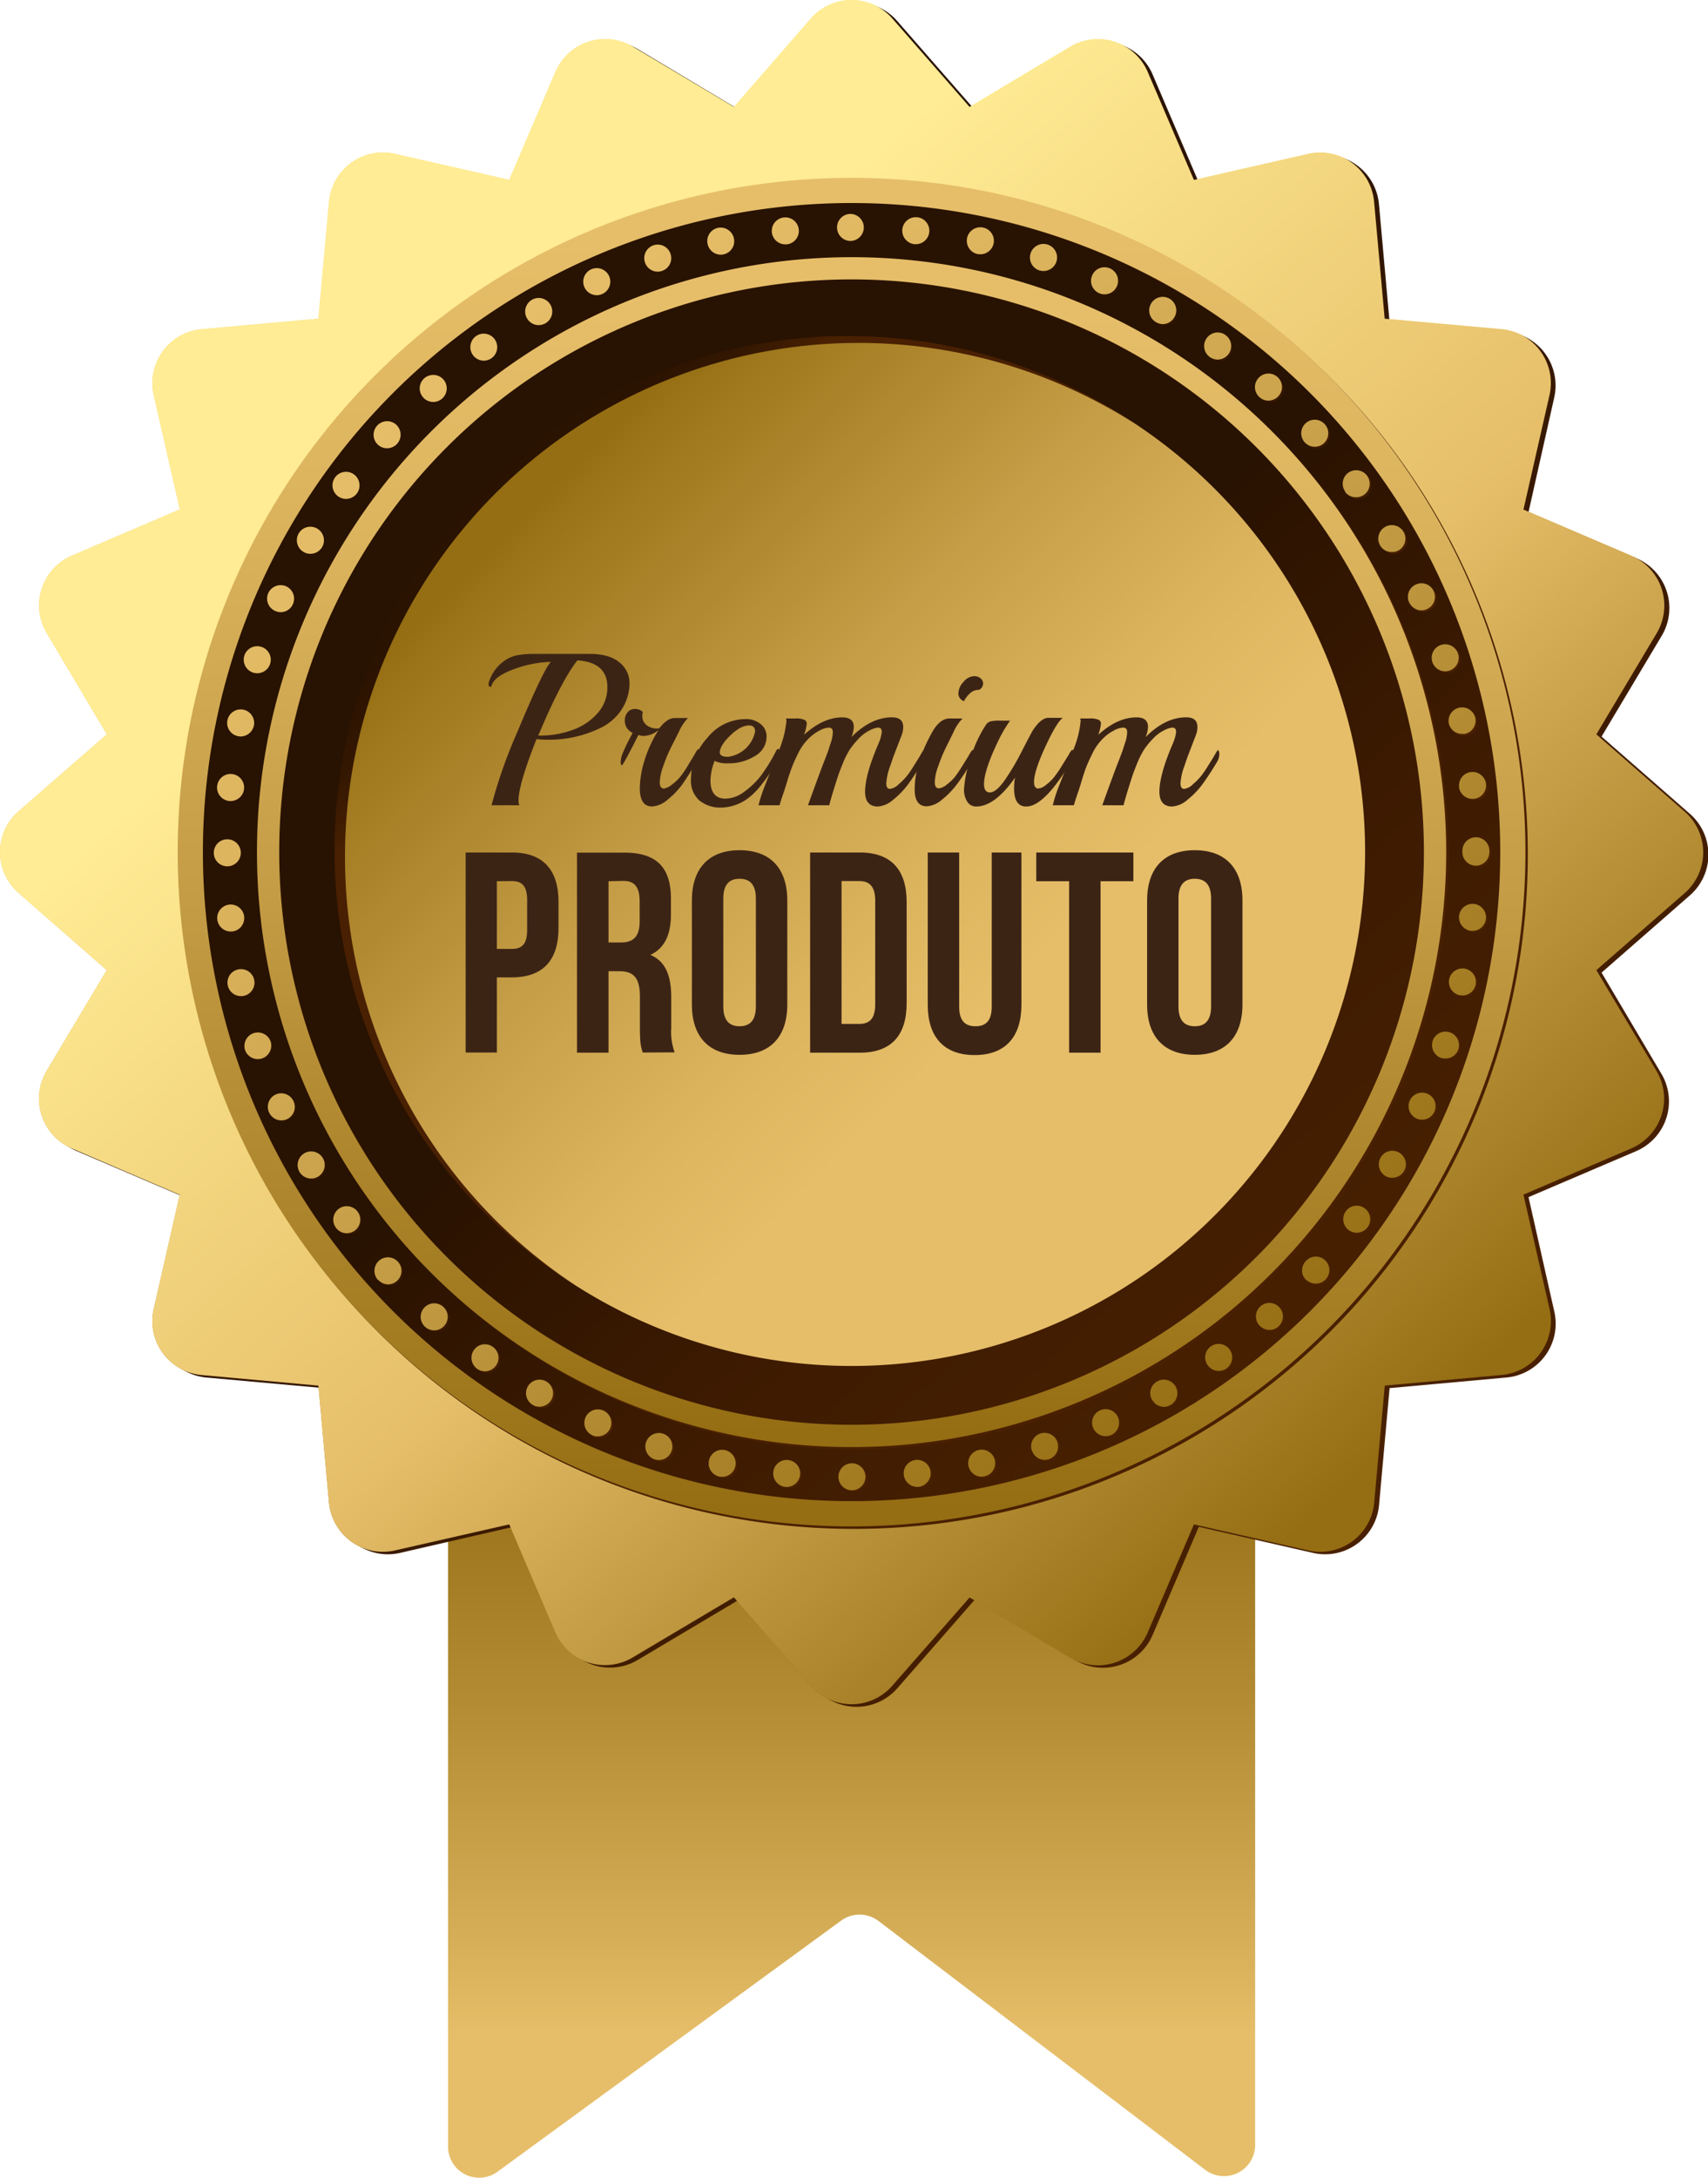 <svg xmlns="http://www.w3.org/2000/svg" xmlns:xlink="http://www.w3.org/1999/xlink" viewBox="0 0 337.46 430.01"><defs><style>.cls-1{fill:url(#linear-gradient);}.cls-2{fill:url(#linear-gradient-2);}.cls-3{fill:url(#linear-gradient-3);}.cls-4{fill:url(#linear-gradient-4);}.cls-5{fill:url(#linear-gradient-5);}.cls-6{fill:url(#linear-gradient-6);}.cls-7{fill:url(#linear-gradient-7);}.cls-8{fill:url(#linear-gradient-8);}.cls-9{fill:url(#linear-gradient-9);}.cls-10{fill:url(#linear-gradient-10);}.cls-11{fill:url(#linear-gradient-11);}.cls-12{fill:url(#linear-gradient-12);}.cls-13{fill:url(#linear-gradient-13);}.cls-14{fill:#3c2415;}</style><linearGradient id="linear-gradient" x1="168.25" y1="274.87" x2="168.25" y2="401.87" gradientUnits="userSpaceOnUse"><stop offset="0" stop-color="#956d13"/><stop offset="0.19" stop-color="#9d751c"/><stop offset="0.49" stop-color="#b48c33"/><stop offset="0.87" stop-color="#d8b05a"/><stop offset="1" stop-color="#e6be69"/></linearGradient><linearGradient id="linear-gradient-2" x1="168.25" y1="332.21" x2="168.25" y2="15.03" gradientUnits="userSpaceOnUse"><stop offset="0" stop-color="#956d13"/><stop offset="0.5" stop-color="#e6be69"/><stop offset="1" stop-color="#ffec94"/></linearGradient><linearGradient id="linear-gradient-3" x1="274.15" y1="288.06" x2="102.57" y2="92.98" gradientUnits="userSpaceOnUse"><stop offset="0" stop-color="#492001"/><stop offset="1" stop-color="#281201"/></linearGradient><linearGradient id="linear-gradient-4" x1="273.2" y1="287.57" x2="101.61" y2="92.49" xlink:href="#linear-gradient-2"/><linearGradient id="linear-gradient-5" x1="298.25" y1="316.05" x2="163.75" y2="163.13" gradientTransform="translate(168.25 -69.69) rotate(45)" gradientUnits="userSpaceOnUse"><stop offset="0" stop-color="#492001"/><stop offset="0.38" stop-color="#461f01"/><stop offset="0.68" stop-color="#3c1a01"/><stop offset="0.96" stop-color="#2b1301"/><stop offset="1" stop-color="#281201"/></linearGradient><linearGradient id="linear-gradient-6" x1="194.97" y1="194.99" x2="94.1" y2="94.13" gradientUnits="userSpaceOnUse"><stop offset="0" stop-color="#492001"/><stop offset="0.06" stop-color="#441e01"/><stop offset="0.31" stop-color="#341701"/><stop offset="0.61" stop-color="#2b1301"/><stop offset="1" stop-color="#281201"/></linearGradient><linearGradient id="linear-gradient-7" x1="194.97" y1="194.99" x2="94.1" y2="94.13" xlink:href="#linear-gradient-6"/><linearGradient id="linear-gradient-8" x1="168.25" y1="297.99" x2="168.25" y2="47.01" gradientUnits="userSpaceOnUse"><stop offset="0" stop-color="#956d13"/><stop offset="0.08" stop-color="#9e761c"/><stop offset="0.49" stop-color="#c59d46"/><stop offset="0.81" stop-color="#ddb55f"/><stop offset="1" stop-color="#e6be69"/></linearGradient><linearGradient id="linear-gradient-9" x1="168.25" y1="282.73" x2="168.25" y2="61.28" xlink:href="#linear-gradient-8"/><linearGradient id="linear-gradient-10" x1="102.15" y1="102.15" x2="197.63" y2="197.63" xlink:href="#linear-gradient-8"/><linearGradient id="linear-gradient-11" x1="89.61" y1="95.13" x2="114.53" y2="118.63" gradientUnits="userSpaceOnUse"><stop offset="0" stop-color="#281201"/><stop offset="0.39" stop-color="#2b1301"/><stop offset="0.69" stop-color="#341701"/><stop offset="0.94" stop-color="#441e01"/><stop offset="1" stop-color="#492001"/></linearGradient><linearGradient id="linear-gradient-12" x1="194.98" y1="194.98" x2="94.12" y2="94.11" xlink:href="#linear-gradient-6"/><linearGradient id="linear-gradient-13" x1="249.17" y1="271.65" x2="91.65" y2="70.35" xlink:href="#linear-gradient-8"/></defs><g id="Camada_2" data-name="Camada 2"><g id="Layer_1" data-name="Layer 1"><path class="cls-1" d="M238.11,428.44,173.56,379.3a6.18,6.18,0,0,0-7.36-.07L98.3,428.82a6.15,6.15,0,0,1-9.78-5V236.51a6.15,6.15,0,0,1,6.15-6.15H241.84a6.15,6.15,0,0,1,6.15,6.15v187A6.16,6.16,0,0,1,238.11,428.44Z"/><path class="cls-2" d="M176.3,3.65l15.26,17.46,19.9-11.89a10.7,10.7,0,0,1,15.31,5l9.12,21.31,22.6-5.15a10.69,10.69,0,0,1,13,9.46l2.09,23.09L296.69,65a10.7,10.7,0,0,1,9.46,13L301,100.62l21.32,9.12a10.68,10.68,0,0,1,5,15.3L315.4,145l17.45,15.26a10.67,10.67,0,0,1,0,16.09L315.4,191.56l11.88,19.9a10.69,10.69,0,0,1-5,15.31L301,235.89l5.16,22.6a10.69,10.69,0,0,1-9.46,13L273.6,273.6l-2.09,23.09a10.69,10.69,0,0,1-13,9.46L235.89,301l-9.12,21.32a10.69,10.69,0,0,1-15.31,5l-19.9-11.88L176.3,332.85a10.67,10.67,0,0,1-16.09,0L145,315.4,125,327.28a10.68,10.68,0,0,1-15.3-5L100.62,301,78,306.15a10.7,10.7,0,0,1-13-9.46L62.91,273.6l-23.09-2.09a10.69,10.69,0,0,1-9.46-13l5.15-22.6L14.2,226.77a10.7,10.7,0,0,1-5-15.31l11.89-19.9L3.65,176.3a10.69,10.69,0,0,1,0-16.09L21.11,145,9.22,125a10.69,10.69,0,0,1,5-15.3l21.31-9.12L30.36,78a10.7,10.7,0,0,1,9.46-13l23.09-2.08L65,39.82a10.7,10.7,0,0,1,13-9.46l22.61,5.15,9.12-21.31a10.69,10.69,0,0,1,15.3-5L145,21.11,160.21,3.65A10.69,10.69,0,0,1,176.3,3.65Z"/><path class="cls-3" d="M177.26,4.14,192.52,21.6l19.9-11.89a10.7,10.7,0,0,1,15.31,5L236.84,36l22.61-5.15a10.68,10.68,0,0,1,13,9.46l2.08,23.09,23.09,2.08a10.69,10.69,0,0,1,9.46,13L302,101.11l21.32,9.12a10.68,10.68,0,0,1,5,15.3l-11.89,19.91,17.46,15.26a10.69,10.69,0,0,1,0,16.09l-17.46,15.26L328.24,212a10.69,10.69,0,0,1-5,15.31L302,236.38,307.1,259a10.68,10.68,0,0,1-9.46,13l-23.09,2.09-2.08,23.09a10.69,10.69,0,0,1-13,9.46l-22.61-5.16-9.11,21.32a10.69,10.69,0,0,1-15.31,5l-19.9-11.88-15.26,17.45a10.7,10.7,0,0,1-16.1,0l-15.25-17.45L126,327.77a10.69,10.69,0,0,1-15.31-5l-9.11-21.32L79,306.64a10.69,10.69,0,0,1-13-9.46l-2.08-23.09L40.78,272a10.68,10.68,0,0,1-9.46-13l5.15-22.6-21.32-9.12a10.69,10.69,0,0,1-5-15.31l11.89-19.9L4.61,176.79a10.69,10.69,0,0,1,0-16.09l17.46-15.26L10.18,125.53a10.68,10.68,0,0,1,5-15.3l21.32-9.12L31.32,78.5a10.69,10.69,0,0,1,9.46-13L63.87,63.4,66,40.31a10.68,10.68,0,0,1,13-9.46L101.58,36l9.11-21.31a10.7,10.7,0,0,1,15.31-5L145.91,21.6,161.16,4.14A10.7,10.7,0,0,1,177.26,4.14Z"/><path class="cls-4" d="M176.3,3.65l15.26,17.46,19.9-11.89a10.7,10.7,0,0,1,15.31,5l9.12,21.31,22.6-5.15a10.69,10.69,0,0,1,13,9.46l2.09,23.09L296.69,65a10.7,10.7,0,0,1,9.46,13L301,100.62l21.32,9.12a10.68,10.68,0,0,1,5,15.3L315.4,145l17.45,15.26a10.67,10.67,0,0,1,0,16.09L315.4,191.56l11.88,19.9a10.69,10.69,0,0,1-5,15.31L301,235.89l5.16,22.6a10.69,10.69,0,0,1-9.46,13L273.6,273.6l-2.09,23.09a10.69,10.69,0,0,1-13,9.46L235.89,301l-9.12,21.32a10.69,10.69,0,0,1-15.31,5l-19.9-11.88L176.3,332.85a10.67,10.67,0,0,1-16.09,0L145,315.4,125,327.28a10.68,10.68,0,0,1-15.3-5L100.62,301,78,306.15a10.7,10.7,0,0,1-13-9.46L62.91,273.6l-23.09-2.09a10.69,10.69,0,0,1-9.46-13l5.15-22.6L14.2,226.77a10.7,10.7,0,0,1-5-15.31l11.89-19.9L3.65,176.3a10.69,10.69,0,0,1,0-16.09L21.11,145,9.22,125a10.69,10.69,0,0,1,5-15.3l21.31-9.12L30.36,78a10.7,10.7,0,0,1,9.46-13l23.09-2.08L65,39.82a10.7,10.7,0,0,1,13-9.46l22.61,5.15,9.12-21.31a10.69,10.69,0,0,1,15.3-5L145,21.11,160.21,3.65A10.69,10.69,0,0,1,176.3,3.65Z"/><circle class="cls-5" cx="168.25" cy="168.25" r="131.36" transform="translate(-69.69 168.25) rotate(-45)"/><path class="cls-6" d="M168.72,35.61A133.14,133.14,0,1,0,301.86,168.74,133.12,133.12,0,0,0,168.72,35.61Zm0,261.29A128.16,128.16,0,1,1,296.87,168.74,128.15,128.15,0,0,1,168.72,296.9Z"/><path class="cls-7" d="M168.72,51.27A117.48,117.48,0,1,0,286.19,168.74,117.47,117.47,0,0,0,168.72,51.27Zm0,230.55A113.08,113.08,0,1,1,281.8,168.74,113.07,113.07,0,0,1,168.72,281.82Z"/><path class="cls-8" d="M168.25,35.12A133.14,133.14,0,1,0,301.39,168.25,133.12,133.12,0,0,0,168.25,35.12Zm0,261.29A128.16,128.16,0,1,1,296.41,168.25,128.16,128.16,0,0,1,168.25,296.41Z"/><path class="cls-9" d="M168.25,50.78A117.48,117.48,0,1,0,285.73,168.25,117.48,117.48,0,0,0,168.25,50.78Zm0,230.55A113.08,113.08,0,1,1,281.33,168.25,113.07,113.07,0,0,1,168.25,281.33Z"/><path class="cls-10" d="M168.25,66.8A101.46,101.46,0,1,0,269.71,168.25,101.45,101.45,0,0,0,168.25,66.8Z"/><path class="cls-11" d="M68.16,169.14a101.47,101.47,0,0,1,156-85.53A101.46,101.46,0,1,0,113.67,253.78,101.33,101.33,0,0,1,68.16,169.14Z"/><path class="cls-12" d="M168.65,294.6h0ZM166,291.93a2.68,2.68,0,0,1,2.67-2.67h0a2.69,2.69,0,0,1,2.68,2.67h0a2.66,2.66,0,0,1-2.67,2.67h0A2.68,2.68,0,0,1,166,291.93Zm-10.49,2a2.66,2.66,0,0,1-2.38-2.93h0a2.67,2.67,0,0,1,2.93-2.38h0a2.67,2.67,0,0,1,2.38,2.93h0a2.66,2.66,0,0,1-2.65,2.39h-.28Zm23.4-2.39a2.67,2.67,0,0,1,2.37-2.94h0A2.68,2.68,0,0,1,184.2,291h0a2.69,2.69,0,0,1-2.38,2.94h-.28A2.68,2.68,0,0,1,178.89,291.54Zm-36.42.35a2.66,2.66,0,0,1-2.07-3.16h0a2.67,2.67,0,0,1,3.17-2.06h0a2.66,2.66,0,0,1,2.06,3.16h0a2.67,2.67,0,0,1-2.61,2.11h0A2.5,2.5,0,0,1,142.47,291.89Zm49.22-2.08a2.67,2.67,0,0,1,2.05-3.17h0a2.68,2.68,0,0,1,3.17,2.06h0a2.67,2.67,0,0,1-2.06,3.16h0a2.74,2.74,0,0,1-.56.06h0A2.65,2.65,0,0,1,191.69,289.81Zm-62-1.32a2.69,2.69,0,0,1-1.72-3.36h0a2.69,2.69,0,0,1,3.37-1.72h0a2.67,2.67,0,0,1,1.72,3.36h0a2.65,2.65,0,0,1-2.54,1.85h0A2.71,2.71,0,0,1,129.71,288.49Zm74.51-1.76a2.65,2.65,0,0,1,1.71-3.35h0a2.68,2.68,0,0,1,3.37,1.72h0a2.66,2.66,0,0,1-1.71,3.36h0a2.69,2.69,0,0,1-.82.13h0A2.68,2.68,0,0,1,204.22,286.73Zm-86.82-3a2.67,2.67,0,0,1-1.36-3.52h0a2.68,2.68,0,0,1,3.53-1.36h0a2.69,2.69,0,0,1,1.36,3.53h0a2.7,2.7,0,0,1-2.45,1.58h0A2.59,2.59,0,0,1,117.4,283.77Zm99-1.41a2.67,2.67,0,0,1,1.35-3.52h0a2.67,2.67,0,0,1,3.53,1.36h0a2.67,2.67,0,0,1-1.35,3.52h0a2.77,2.77,0,0,1-1.09.23h0A2.68,2.68,0,0,1,216.37,282.36Zm-110.73-4.58a2.67,2.67,0,0,1-1-3.65h0a2.67,2.67,0,0,1,3.64-1h0a2.68,2.68,0,0,1,1,3.65h0a2.72,2.72,0,0,1-2.32,1.34h0A2.63,2.63,0,0,1,105.64,277.78Zm122.35-1a2.68,2.68,0,0,1,1-3.66h0a2.68,2.68,0,0,1,3.64,1h0a2.67,2.67,0,0,1-1,3.65h0a2.7,2.7,0,0,1-1.34.36h0A2.68,2.68,0,0,1,228,276.75ZM94.59,270.6a2.67,2.67,0,0,1-.6-3.73h0a2.66,2.66,0,0,1,3.73-.59h0a2.68,2.68,0,0,1,.6,3.73h0a2.71,2.71,0,0,1-2.17,1.1h0A2.64,2.64,0,0,1,94.59,270.6ZM239,269.93a2.67,2.67,0,0,1,.58-3.72h0a2.68,2.68,0,0,1,3.74.58h0a2.67,2.67,0,0,1-.59,3.73h0a2.63,2.63,0,0,1-1.57.51h0A2.68,2.68,0,0,1,239,269.93ZM84.34,262.3a2.67,2.67,0,0,1-.21-3.77h0a2.66,2.66,0,0,1,3.77-.2h0a2.67,2.67,0,0,1,.21,3.77h0a2.71,2.71,0,0,1-2,.88h0A2.63,2.63,0,0,1,84.34,262.3ZM249.16,262a2.66,2.66,0,0,1,.2-3.77h0a2.66,2.66,0,0,1,3.76.2h0a2.65,2.65,0,0,1-.19,3.76h0a2.63,2.63,0,0,1-1.79.7h0A2.65,2.65,0,0,1,249.16,262ZM75,253a2.68,2.68,0,0,1,.2-3.78h0a2.66,2.66,0,0,1,3.77.2h0a2.66,2.66,0,0,1-.2,3.77h0a2.65,2.65,0,0,1-1.78.68h0A2.71,2.71,0,0,1,75,253Zm183.49.1a2.67,2.67,0,0,1-.21-3.77h0a2.68,2.68,0,0,1,3.77-.19h0a2.67,2.67,0,0,1,.21,3.77h0a2.69,2.69,0,0,1-2,.89h0A2.62,2.62,0,0,1,258.49,253.09ZM66.7,242.74h0a2.66,2.66,0,0,1,.57-3.72h0a2.67,2.67,0,0,1,3.74.58h0a2.68,2.68,0,0,1-.59,3.73h0a2.7,2.7,0,0,1-1.57.51h0A2.63,2.63,0,0,1,66.7,242.74Zm200.13.5a2.67,2.67,0,0,1-.59-3.73h0a2.65,2.65,0,0,1,3.73-.59h0a2.67,2.67,0,0,1,.58,3.73h0a2.67,2.67,0,0,1-2.15,1.1h0A2.67,2.67,0,0,1,266.83,243.24ZM59.49,231.7a2.67,2.67,0,0,1,1-3.65h0a2.67,2.67,0,0,1,3.65,1h0a2.67,2.67,0,0,1-1,3.65h0a2.62,2.62,0,0,1-1.34.36h0A2.67,2.67,0,0,1,59.49,231.7Zm214.61.87a2.68,2.68,0,0,1-1-3.66h0a2.66,2.66,0,0,1,3.64-1h0a2.66,2.66,0,0,1,1,3.64h0a2.66,2.66,0,0,1-2.32,1.34h0A2.81,2.81,0,0,1,274.1,232.57ZM53.49,220h0a2.68,2.68,0,0,1,1.34-3.53h0a2.66,2.66,0,0,1,3.52,1.36h0A2.66,2.66,0,0,1,57,221.31h0a2.62,2.62,0,0,1-1.09.24h0A2.66,2.66,0,0,1,53.49,220Zm226.73,1.23a2.67,2.67,0,0,1-1.36-3.52h0a2.69,2.69,0,0,1,3.54-1.36h0a2.67,2.67,0,0,1,1.34,3.53h0a2.68,2.68,0,0,1-2.43,1.59h0A2.62,2.62,0,0,1,280.22,221.19ZM48.74,207.65a2.66,2.66,0,0,1,1.71-3.36h0A2.68,2.68,0,0,1,53.83,206h0a2.68,2.68,0,0,1-1.72,3.37h0a2.66,2.66,0,0,1-.83.13h0A2.68,2.68,0,0,1,48.74,207.65Zm236.37,1.59a2.68,2.68,0,0,1-1.72-3.36h0a2.67,2.67,0,0,1,3.36-1.72h0a2.67,2.67,0,0,1,1.72,3.36h0a2.65,2.65,0,0,1-2.54,1.85h0A2.65,2.65,0,0,1,285.11,209.24ZM45.33,194.91a2.66,2.66,0,0,1,2.06-3.16h0a2.66,2.66,0,0,1,3.16,2.05h0A2.67,2.67,0,0,1,48.49,197h0a2.6,2.6,0,0,1-.56.06h0A2.66,2.66,0,0,1,45.33,194.91Zm243.39,1.93a2.67,2.67,0,0,1-2.06-3.17h0a2.67,2.67,0,0,1,3.16-2.06h0a2.69,2.69,0,0,1,2.06,3.17h0a2.69,2.69,0,0,1-2.62,2.12h0A2.48,2.48,0,0,1,288.72,196.84Zm-245.46-15A2.67,2.67,0,0,1,45.65,179h0a2.65,2.65,0,0,1,2.92,2.38h0a2.65,2.65,0,0,1-2.37,2.92h0l-.28,0h0A2.68,2.68,0,0,1,43.26,181.89ZM291,184.14a2.69,2.69,0,0,1-2.38-2.94h0a2.68,2.68,0,0,1,2.93-2.38h0a2.67,2.67,0,0,1,2.38,2.93h0a2.67,2.67,0,0,1-2.65,2.4H291ZM42.57,168.72a2.68,2.68,0,0,1,2.67-2.67h0a2.68,2.68,0,0,1,2.67,2.67h0a2.67,2.67,0,0,1-2.67,2.67h0A2.67,2.67,0,0,1,42.57,168.72Zm246.69-.13v-.12h0v-.15h0a2.68,2.68,0,0,1,2.66-2.68h0a2.67,2.67,0,0,1,2.68,2.67h0v.14h0v.14h0a2.67,2.67,0,0,1-2.67,2.67h0A2.68,2.68,0,0,1,289.26,168.59ZM45.61,158.49a2.68,2.68,0,0,1-2.38-2.93h0a2.67,2.67,0,0,1,2.93-2.38h0a2.67,2.67,0,0,1,2.39,2.92h0a2.68,2.68,0,0,1-2.66,2.4h-.28Zm243-2.78a2.68,2.68,0,0,1,2.38-2.94h0a2.69,2.69,0,0,1,2.94,2.37h0a2.67,2.67,0,0,1-2.38,2.94h0l-.28,0h0A2.68,2.68,0,0,1,288.58,155.71Zm-241.25-10a2.66,2.66,0,0,1-2.06-3.16h0a2.67,2.67,0,0,1,3.16-2.06h0a2.67,2.67,0,0,1,2.06,3.16h0a2.66,2.66,0,0,1-2.61,2.12h0A2.64,2.64,0,0,1,47.33,145.69Zm239.26-2.46a2.66,2.66,0,0,1,2.05-3.16h0a2.67,2.67,0,0,1,3.18,2.05h0a2.67,2.67,0,0,1-2.05,3.17h0a2.81,2.81,0,0,1-.56.06h0A2.68,2.68,0,0,1,286.59,143.23ZM50.38,133.14a2.67,2.67,0,0,1-1.72-3.36h0A2.66,2.66,0,0,1,52,128.07h0a2.66,2.66,0,0,1,1.72,3.35h0a2.67,2.67,0,0,1-2.54,1.85h0A2.34,2.34,0,0,1,50.38,133.14Zm232.94-2.09h0a2.66,2.66,0,0,1,1.7-3.37h0a2.67,2.67,0,0,1,3.37,1.71h0a2.67,2.67,0,0,1-1.71,3.37h0a3,3,0,0,1-.83.13h0A2.66,2.66,0,0,1,283.32,131.05ZM54.73,121a2.66,2.66,0,0,1-1.35-3.53h0a2.67,2.67,0,0,1,3.52-1.35h0a2.66,2.66,0,0,1,1.35,3.52h0a2.65,2.65,0,0,1-2.44,1.58h0A2.75,2.75,0,0,1,54.73,121Zm224-1.72a2.67,2.67,0,0,1,1.34-3.53h0a2.68,2.68,0,0,1,3.54,1.34h0a2.68,2.68,0,0,1-1.35,3.53h0a2.65,2.65,0,0,1-1.09.24h0A2.67,2.67,0,0,1,278.76,119.27ZM60.33,109.35a2.66,2.66,0,0,1-1-3.64h0a2.66,2.66,0,0,1,3.64-1h0a2.68,2.68,0,0,1,1,3.66h0a2.67,2.67,0,0,1-2.31,1.33h0A2.75,2.75,0,0,1,60.33,109.35ZM273,108a2.67,2.67,0,0,1,1-3.65h0a2.68,2.68,0,0,1,3.65,1h0a2.69,2.69,0,0,1-1,3.66h0a2.72,2.72,0,0,1-1.34.36h0A2.66,2.66,0,0,1,273,108ZM67.13,98.37a2.68,2.68,0,0,1-.6-3.73h0a2.68,2.68,0,0,1,3.73-.6h0a2.68,2.68,0,0,1,.6,3.74h0a2.65,2.65,0,0,1-2.17,1.1h0A2.67,2.67,0,0,1,67.13,98.37Zm199-.91a2.67,2.67,0,0,1,.58-3.73h0a2.69,2.69,0,0,1,3.73.58h0a2.68,2.68,0,0,1-.58,3.74h0a2.7,2.7,0,0,1-1.57.51h0A2.65,2.65,0,0,1,266.09,97.46ZM75,88.16a2.67,2.67,0,0,1-.2-3.77h0a2.65,2.65,0,0,1,3.77-.2h0A2.68,2.68,0,0,1,78.81,88h0a2.72,2.72,0,0,1-2,.88h0A2.65,2.65,0,0,1,75,88.16Zm183.08-.49a2.69,2.69,0,0,1,.19-3.77h0a2.66,2.66,0,0,1,3.77.19h0a2.66,2.66,0,0,1-.18,3.77h0a2.66,2.66,0,0,1-1.79.68h0A2.66,2.66,0,0,1,258.11,87.67ZM84,78.83a2.67,2.67,0,0,1,.2-3.78h0a2.66,2.66,0,0,1,3.76.19h0A2.67,2.67,0,0,1,87.72,79h0a2.62,2.62,0,0,1-1.79.69h0A2.7,2.7,0,0,1,84,78.83Zm165.22-.08A2.66,2.66,0,0,1,249,75h0a2.67,2.67,0,0,1,3.77-.2h0a2.67,2.67,0,0,1,.2,3.77h0a2.66,2.66,0,0,1-2,.88h0A2.65,2.65,0,0,1,249.17,78.75ZM93.79,70.46a2.65,2.65,0,0,1,.59-3.72h0a2.65,2.65,0,0,1,3.72.57h0A2.67,2.67,0,0,1,97.52,71h0a2.63,2.63,0,0,1-1.57.51h0A2.64,2.64,0,0,1,93.79,70.46Zm145.55.36a2.67,2.67,0,0,1-.59-3.73h0a2.67,2.67,0,0,1,3.73-.6h0a2.69,2.69,0,0,1,.6,3.74h0a2.7,2.7,0,0,1-2.17,1.1h0A2.7,2.7,0,0,1,239.34,70.82ZM104.45,63.17a2.66,2.66,0,0,1,1-3.64h0a2.65,2.65,0,0,1,3.64,1h0a2.66,2.66,0,0,1-1,3.65h0a2.66,2.66,0,0,1-1.35.36h0A2.64,2.64,0,0,1,104.45,63.17ZM228.74,64a2.66,2.66,0,0,1-1-3.64h0a2.66,2.66,0,0,1,3.64-1h0a2.67,2.67,0,0,1,1,3.64h0a2.68,2.68,0,0,1-2.32,1.33h0A2.67,2.67,0,0,1,228.74,64ZM115.8,57a2.66,2.66,0,0,1,1.34-3.52h0a2.68,2.68,0,0,1,3.54,1.34h0a2.67,2.67,0,0,1-1.35,3.53h0a2.6,2.6,0,0,1-1.09.23h0A2.68,2.68,0,0,1,115.8,57Zm101.69,1.19a2.67,2.67,0,0,1-1.37-3.53h0a2.67,2.67,0,0,1,3.52-1.35h0A2.66,2.66,0,0,1,221,56.87h0a2.67,2.67,0,0,1-2.43,1.59h0A2.53,2.53,0,0,1,217.49,58.23Zm-89.74-6.1a2.67,2.67,0,0,1,1.71-3.37h0a2.66,2.66,0,0,1,3.36,1.71h0a2.67,2.67,0,0,1-1.71,3.37h0a2.63,2.63,0,0,1-.83.14h0A2.66,2.66,0,0,1,127.75,52.13Zm77.94,1.59A2.66,2.66,0,0,1,204,50.36h0a2.66,2.66,0,0,1,3.35-1.72h0A2.65,2.65,0,0,1,209,52h0a2.66,2.66,0,0,1-2.54,1.85h0A2.8,2.8,0,0,1,205.69,53.72Zm-65.55-5.21a2.67,2.67,0,0,1,2.05-3.17h0a2.69,2.69,0,0,1,3.17,2.06h0a2.66,2.66,0,0,1-2.05,3.16h0a2.83,2.83,0,0,1-.57.06h0A2.65,2.65,0,0,1,140.14,48.51Zm53.34,2a2.68,2.68,0,0,1-2.07-3.16h0a2.68,2.68,0,0,1,3.16-2.07h0a2.67,2.67,0,0,1,2.07,3.16h0A2.69,2.69,0,0,1,194,50.54h0A2.51,2.51,0,0,1,193.48,50.48ZM152.83,46.2a2.67,2.67,0,0,1,2.39-2.92h0a2.65,2.65,0,0,1,2.93,2.37h0a2.66,2.66,0,0,1-2.38,2.93h-.28A2.67,2.67,0,0,1,152.83,46.2ZM181,48.54a2.68,2.68,0,0,1-2.39-2.93h0a2.68,2.68,0,0,1,2.93-2.38h0a2.67,2.67,0,0,1,2.39,2.93h0a2.67,2.67,0,0,1-2.66,2.39H181Zm-15.29-3.3a2.67,2.67,0,0,1,2.66-2.67h0a2.68,2.68,0,0,1,2.67,2.67h0a2.67,2.67,0,0,1-2.67,2.67h0A2.67,2.67,0,0,1,165.71,45.24Z"/><path class="cls-13" d="M168.32,294.27h0Zm-2.67-2.67a2.67,2.67,0,0,1,2.67-2.67h0A2.69,2.69,0,0,1,171,291.6h0a2.68,2.68,0,0,1-2.67,2.67h0A2.68,2.68,0,0,1,165.65,291.6Zm-10.49,2a2.67,2.67,0,0,1-2.38-2.93h0a2.66,2.66,0,0,1,2.92-2.38h0a2.66,2.66,0,0,1,2.39,2.92h0a2.67,2.67,0,0,1-2.65,2.4h-.28Zm23.4-2.4a2.67,2.67,0,0,1,2.37-2.93h0a2.68,2.68,0,0,1,2.94,2.38h0a2.69,2.69,0,0,1-2.38,2.94h-.28A2.67,2.67,0,0,1,178.56,291.2Zm-36.43.36a2.66,2.66,0,0,1-2.06-3.16h0a2.66,2.66,0,0,1,3.16-2.07h0a2.67,2.67,0,0,1,2.06,3.17h0a2.66,2.66,0,0,1-2.6,2.11h0A2.54,2.54,0,0,1,142.13,291.56Zm49.22-2.09a2.67,2.67,0,0,1,2.05-3.17h0a2.68,2.68,0,0,1,3.17,2.06h0a2.65,2.65,0,0,1-2.06,3.16h0a2.13,2.13,0,0,1-.55.07h0A2.68,2.68,0,0,1,191.35,289.47Zm-62-1.31a2.68,2.68,0,0,1-1.72-3.36h0a2.69,2.69,0,0,1,3.37-1.72h0a2.67,2.67,0,0,1,1.71,3.36h0a2.66,2.66,0,0,1-2.54,1.85h0A2.69,2.69,0,0,1,129.38,288.16Zm74.51-1.76a2.65,2.65,0,0,1,1.71-3.35v0a2.68,2.68,0,0,1,3.36,1.72h0a2.67,2.67,0,0,1-1.71,3.37h0a2.92,2.92,0,0,1-.82.13h0A2.66,2.66,0,0,1,203.89,286.4Zm-86.82-3a2.67,2.67,0,0,1-1.36-3.52h0a2.67,2.67,0,0,1,3.53-1.36h0a2.67,2.67,0,0,1,1.35,3.52h0a2.67,2.67,0,0,1-2.44,1.58h0A2.55,2.55,0,0,1,117.07,283.44ZM216,282a2.66,2.66,0,0,1,1.36-3.52h0a2.66,2.66,0,0,1,3.52,1.35h0a2.68,2.68,0,0,1-1.34,3.53h0a2.79,2.79,0,0,1-1.09.22h0A2.69,2.69,0,0,1,216,282Zm-110.72-4.58a2.67,2.67,0,0,1-1-3.65h0a2.67,2.67,0,0,1,3.64-1h0a2.68,2.68,0,0,1,1,3.66h0a2.7,2.7,0,0,1-2.32,1.33h0A2.69,2.69,0,0,1,105.31,277.45Zm122.34-1a2.67,2.67,0,0,1,1-3.65h0a2.68,2.68,0,0,1,3.65,1h0a2.68,2.68,0,0,1-1,3.66h0a2.63,2.63,0,0,1-1.33.36h0A2.68,2.68,0,0,1,227.65,276.41ZM94.26,270.26a2.66,2.66,0,0,1-.6-3.73h0a2.65,2.65,0,0,1,3.72-.58h0a2.65,2.65,0,0,1,.6,3.72h0a2.65,2.65,0,0,1-2.16,1.1h0A2.64,2.64,0,0,1,94.26,270.26Zm144.37-.66a2.66,2.66,0,0,1,.58-3.73h0a2.67,2.67,0,0,1,3.73.59h0a2.67,2.67,0,0,1-.58,3.73h0a2.65,2.65,0,0,1-1.57.51h0A2.66,2.66,0,0,1,238.63,269.6ZM84,262a2.67,2.67,0,0,1-.2-3.77h0a2.67,2.67,0,0,1,3.77-.2h0a2.66,2.66,0,0,1,.2,3.77h0a2.66,2.66,0,0,1-2,.89h0A2.68,2.68,0,0,1,84,262Zm164.83-.27a2.66,2.66,0,0,1,.19-3.77h0a2.66,2.66,0,0,1,3.77.2h0a2.66,2.66,0,0,1-.19,3.76h0a2.62,2.62,0,0,1-1.8.69h0A2.65,2.65,0,0,1,248.83,261.69Zm-174.16-9a2.68,2.68,0,0,1,.19-3.78h0a2.67,2.67,0,0,1,3.77.2h0a2.65,2.65,0,0,1-.19,3.77h0a2.66,2.66,0,0,1-1.78.69h0A2.66,2.66,0,0,1,74.67,252.65Zm183.48.11A2.67,2.67,0,0,1,258,249h0a2.67,2.67,0,0,1,3.77-.19h0a2.67,2.67,0,0,1,.2,3.77h0a2.69,2.69,0,0,1-2,.88h0A2.62,2.62,0,0,1,258.15,252.76ZM66.36,242.41h0a2.67,2.67,0,0,1,.58-3.73h0a2.68,2.68,0,0,1,3.74.59h0a2.69,2.69,0,0,1-.59,3.73h0a2.72,2.72,0,0,1-1.57.51h0A2.65,2.65,0,0,1,66.36,242.41Zm200.13.49a2.68,2.68,0,0,1-.59-3.73h0a2.66,2.66,0,0,1,3.73-.58h0a2.66,2.66,0,0,1,.59,3.72h0a2.66,2.66,0,0,1-2.16,1.1h0A2.7,2.7,0,0,1,266.49,242.9ZM59.15,231.37a2.7,2.7,0,0,1,1-3.66h0a2.68,2.68,0,0,1,3.66,1h0a2.69,2.69,0,0,1-1,3.65h0a2.61,2.61,0,0,1-1.34.35h0A2.69,2.69,0,0,1,59.15,231.37Zm214.62.86a2.68,2.68,0,0,1-1-3.65h0a2.67,2.67,0,0,1,3.65-1h0a2.67,2.67,0,0,1,1,3.64h0a2.68,2.68,0,0,1-2.32,1.34h0A2.66,2.66,0,0,1,273.77,232.23ZM53.15,219.63h0a2.67,2.67,0,0,1,1.35-3.53h0A2.67,2.67,0,0,1,58,217.45h0A2.67,2.67,0,0,1,56.68,221h0a2.64,2.64,0,0,1-1.09.23h0A2.68,2.68,0,0,1,53.15,219.63Zm226.73,1.23a2.68,2.68,0,0,1-1.35-3.53h0a2.68,2.68,0,0,1,3.53-1.35h0a2.66,2.66,0,0,1,1.35,3.52h0a2.66,2.66,0,0,1-2.44,1.59h0A2.67,2.67,0,0,1,279.88,220.86ZM48.41,207.32A2.67,2.67,0,0,1,50.12,204h0a2.67,2.67,0,0,1,3.37,1.71h0A2.69,2.69,0,0,1,51.77,209h0a2.87,2.87,0,0,1-.82.13h0A2.67,2.67,0,0,1,48.41,207.32Zm236.37,1.59a2.69,2.69,0,0,1-1.72-3.37h0a2.66,2.66,0,0,1,3.36-1.71h0a2.67,2.67,0,0,1,1.72,3.36h0A2.66,2.66,0,0,1,285.6,209h0A2.92,2.92,0,0,1,284.78,208.91ZM45,194.58a2.66,2.66,0,0,1,2.06-3.16h0a2.66,2.66,0,0,1,3.16,2.05h0a2.66,2.66,0,0,1-2.06,3.17h0a2.5,2.5,0,0,1-.55.05h0A2.67,2.67,0,0,1,45,194.58Zm243.4,1.93a2.67,2.67,0,0,1-2.07-3.17h0a2.68,2.68,0,0,1,3.17-2.06h0a2.69,2.69,0,0,1,2.06,3.17h0a2.68,2.68,0,0,1-2.62,2.11h0A3.29,3.29,0,0,1,288.39,196.51ZM42.93,181.56a2.67,2.67,0,0,1,2.38-2.94h0A2.66,2.66,0,0,1,48.24,181h0a2.66,2.66,0,0,1-2.37,2.93h0l-.28,0h0A2.67,2.67,0,0,1,42.93,181.56Zm247.73,2.24a2.69,2.69,0,0,1-2.38-2.94h0a2.67,2.67,0,0,1,2.92-2.38h0a2.68,2.68,0,0,1,2.39,2.94h0a2.67,2.67,0,0,1-2.65,2.39h-.28ZM42.24,168.39a2.67,2.67,0,0,1,2.67-2.67h0a2.68,2.68,0,0,1,2.67,2.67h0a2.67,2.67,0,0,1-2.67,2.67h0A2.66,2.66,0,0,1,42.24,168.39Zm246.69-.14v-.11h0V168h0a2.68,2.68,0,0,1,2.66-2.68h0a2.68,2.68,0,0,1,2.68,2.67h0v.13h0v.14h0a2.67,2.67,0,0,1-2.67,2.67h0A2.67,2.67,0,0,1,288.93,168.25ZM45.28,158.16a2.68,2.68,0,0,1-2.38-2.94h0a2.67,2.67,0,0,1,2.93-2.38h0a2.68,2.68,0,0,1,2.39,2.93h0a2.68,2.68,0,0,1-2.66,2.4h-.28Zm243-2.79a2.67,2.67,0,0,1,2.38-2.93h0a2.68,2.68,0,0,1,2.94,2.37h0a2.67,2.67,0,0,1-2.39,2.93h0l-.27,0h0A2.68,2.68,0,0,1,288.25,155.37ZM47,145.36a2.67,2.67,0,0,1-2.06-3.17h0a2.68,2.68,0,0,1,3.16-2.06h0a2.68,2.68,0,0,1,2.06,3.16h0a2.69,2.69,0,0,1-2.62,2.13h0A2.48,2.48,0,0,1,47,145.36Zm239.26-2.46a2.66,2.66,0,0,1,2.05-3.16h0a2.67,2.67,0,0,1,3.17,2h0a2.67,2.67,0,0,1-2.05,3.17h0a3.51,3.51,0,0,1-.55,0h0A2.67,2.67,0,0,1,286.26,142.9ZM50,132.81a2.69,2.69,0,0,1-1.72-3.37h0a2.68,2.68,0,0,1,3.37-1.71h0a2.67,2.67,0,0,1,1.72,3.36h0a2.68,2.68,0,0,1-2.54,1.85h0A2.71,2.71,0,0,1,50,132.81ZM283,130.71h0a2.66,2.66,0,0,1,1.71-3.36h0a2.66,2.66,0,0,1,3.36,1.71h0a2.67,2.67,0,0,1-1.7,3.36h0a2.72,2.72,0,0,1-.84.13h0A2.65,2.65,0,0,1,283,130.71ZM54.4,120.65A2.65,2.65,0,0,1,53,117.13h0a2.68,2.68,0,0,1,3.53-1.36h0a2.67,2.67,0,0,1,1.34,3.53h0a2.65,2.65,0,0,1-2.43,1.58h0A2.72,2.72,0,0,1,54.4,120.65Zm224-1.71a2.67,2.67,0,0,1,1.35-3.53h0a2.66,2.66,0,0,1,3.53,1.34h0a2.68,2.68,0,0,1-1.34,3.53h0a2.69,2.69,0,0,1-1.09.24h0A2.69,2.69,0,0,1,278.42,118.94ZM60,109a2.67,2.67,0,0,1-1-3.64h0a2.67,2.67,0,0,1,3.65-1h0a2.67,2.67,0,0,1,1,3.65h0a2.66,2.66,0,0,1-2.32,1.34h0A2.6,2.6,0,0,1,60,109Zm212.67-1.31a2.67,2.67,0,0,1,1-3.65h0a2.67,2.67,0,0,1,3.65,1h0a2.68,2.68,0,0,1-1,3.65h0A2.67,2.67,0,0,1,275,109h0A2.66,2.66,0,0,1,272.67,107.7ZM66.8,98a2.67,2.67,0,0,1-.6-3.73h0a2.67,2.67,0,0,1,3.73-.6h0a2.69,2.69,0,0,1,.6,3.74h0a2.71,2.71,0,0,1-2.17,1.1h0A2.64,2.64,0,0,1,66.8,98Zm199-.91a2.68,2.68,0,0,1,.57-3.73h0a2.69,2.69,0,0,1,3.74.58h0a2.68,2.68,0,0,1-.59,3.74h0a2.67,2.67,0,0,1-1.57.51h0A2.67,2.67,0,0,1,265.76,97.13ZM74.69,87.83a2.67,2.67,0,0,1-.19-3.77h0a2.66,2.66,0,0,1,3.77-.21h0a2.68,2.68,0,0,1,.2,3.77h0a2.67,2.67,0,0,1-2,.89h0A2.65,2.65,0,0,1,74.69,87.83Zm183.09-.49a2.68,2.68,0,0,1,.19-3.77h0a2.65,2.65,0,0,1,3.77.19h0a2.67,2.67,0,0,1-.18,3.77h0a2.66,2.66,0,0,1-1.8.68h0A2.68,2.68,0,0,1,257.78,87.34ZM83.62,78.49a2.67,2.67,0,0,1,.19-3.78h0a2.69,2.69,0,0,1,3.77.19h0a2.68,2.68,0,0,1-.19,3.77h0a2.63,2.63,0,0,1-1.8.7h0A2.65,2.65,0,0,1,83.62,78.49Zm165.22-.07a2.65,2.65,0,0,1-.2-3.77h0a2.66,2.66,0,0,1,3.77-.2h0a2.67,2.67,0,0,1,.2,3.76h0a2.67,2.67,0,0,1-2,.89h0A2.61,2.61,0,0,1,248.84,78.42ZM93.45,70.13A2.68,2.68,0,0,1,94,66.4h0a2.66,2.66,0,0,1,3.73.58h0a2.67,2.67,0,0,1-.59,3.73h0a2.61,2.61,0,0,1-1.57.51h0A2.67,2.67,0,0,1,93.45,70.13ZM239,70.48a2.66,2.66,0,0,1-.58-3.72h0a2.65,2.65,0,0,1,3.72-.6h0a2.67,2.67,0,0,1,.6,3.74h0a2.7,2.7,0,0,1-2.17,1.1h0A2.73,2.73,0,0,1,239,70.48ZM104.11,62.84a2.68,2.68,0,0,1,1-3.65h0a2.67,2.67,0,0,1,3.65,1h0a2.67,2.67,0,0,1-1,3.65h0a2.76,2.76,0,0,1-1.35.36h0A2.67,2.67,0,0,1,104.11,62.84Zm124.3.78a2.67,2.67,0,0,1-1-3.65h0a2.66,2.66,0,0,1,3.64-1h0a2.66,2.66,0,0,1,1,3.64h0A2.66,2.66,0,0,1,229.73,64h0A2.77,2.77,0,0,1,228.41,63.62ZM115.47,56.71a2.67,2.67,0,0,1,1.34-3.53h0a2.68,2.68,0,0,1,3.54,1.35h0A2.67,2.67,0,0,1,119,58.05h0a2.65,2.65,0,0,1-1.09.24h0A2.67,2.67,0,0,1,115.47,56.71Zm101.68,1.18a2.67,2.67,0,0,1-1.36-3.52h0A2.66,2.66,0,0,1,219.31,53h0a2.67,2.67,0,0,1,1.36,3.53h0a2.67,2.67,0,0,1-2.44,1.59h0A2.61,2.61,0,0,1,217.15,57.89Zm-89.73-6.1a2.67,2.67,0,0,1,1.7-3.36h0a2.67,2.67,0,0,1,3.37,1.71h0a2.66,2.66,0,0,1-1.71,3.36h0a2.45,2.45,0,0,1-.83.14h0A2.64,2.64,0,0,1,127.42,51.79Zm77.93,1.6A2.67,2.67,0,0,1,203.63,50h0A2.67,2.67,0,0,1,207,48.3h0a2.67,2.67,0,0,1,1.72,3.37h0a2.67,2.67,0,0,1-2.55,1.84h0A2.89,2.89,0,0,1,205.35,53.39ZM139.8,48.17a2.67,2.67,0,0,1,2-3.17h0A2.69,2.69,0,0,1,145,47.06h0A2.65,2.65,0,0,1,143,50.22h0a2.34,2.34,0,0,1-.57.07h0A2.68,2.68,0,0,1,139.8,48.17Zm53.35,2A2.69,2.69,0,0,1,191.07,47h0a2.69,2.69,0,0,1,3.17-2.07h0a2.67,2.67,0,0,1,2.07,3.16h0a2.68,2.68,0,0,1-2.62,2.12h0A3.29,3.29,0,0,1,193.15,50.15ZM152.5,45.87a2.67,2.67,0,0,1,2.38-2.93h0a2.67,2.67,0,0,1,2.94,2.37h0a2.67,2.67,0,0,1-2.38,2.94h-.28A2.67,2.67,0,0,1,152.5,45.87Zm28.16,2.34a2.68,2.68,0,0,1-2.38-2.93h0a2.67,2.67,0,0,1,2.93-2.38h0a2.66,2.66,0,0,1,2.39,2.92h0a2.68,2.68,0,0,1-2.66,2.4h-.28Zm-15.28-3.3A2.66,2.66,0,0,1,168,42.24h0a2.68,2.68,0,0,1,2.67,2.67h0a2.68,2.68,0,0,1-2.67,2.67h0A2.67,2.67,0,0,1,165.38,44.91Z"/><path class="cls-14" d="M110.35,178.09v5.13c0,6.32-3,9.77-9.25,9.77H98.17v14.84H92v-39.5h9.14C107.31,168.33,110.35,171.77,110.35,178.09ZM98.17,174v13.37h2.93c2,0,3.05-.9,3.05-3.72V177.7c0-2.83-1.07-3.73-3.05-3.73Z"/><path class="cls-14" d="M127,207.83c-.34-1-.57-1.64-.57-4.86v-6.2c0-3.67-1.24-5-4.06-5h-2.14v16.09H114v-39.5h9.37c6.43,0,9.19,3,9.19,9.08v3.11c0,4.06-1.29,6.71-4.06,8,3.1,1.3,4.12,4.29,4.12,8.41V203a11.66,11.66,0,0,0,.68,4.8ZM120.23,174V186.1h2.42c2.32,0,3.73-1,3.73-4.17V178c0-2.82-1-4.06-3.16-4.06Z"/><path class="cls-14" d="M136.7,177.81c0-6.32,3.33-9.93,9.42-9.93s9.43,3.61,9.43,9.93v20.54c0,6.32-3.33,9.93-9.43,9.93s-9.42-3.61-9.42-9.93Zm6.21,20.93c0,2.82,1.24,3.9,3.21,3.9s3.22-1.08,3.22-3.9V177.41c0-2.82-1.24-3.89-3.22-3.89s-3.21,1.07-3.21,3.89Z"/><path class="cls-14" d="M160.06,168.33h9.82c6.2,0,9.25,3.44,9.25,9.76v20c0,6.32-3,9.77-9.25,9.77h-9.82Zm6.21,5.64v28.21h3.49c2,0,3.16-1,3.16-3.83V177.81c0-2.82-1.18-3.84-3.16-3.84Z"/><path class="cls-14" d="M189.51,168.33V198.8c0,2.82,1.24,3.84,3.22,3.84s3.21-1,3.21-3.84V168.33h5.87V198.4c0,6.32-3.16,9.93-9.25,9.93s-9.26-3.61-9.26-9.93V168.33Z"/><path class="cls-14" d="M204.74,168.33h19.19V174h-6.49v33.86h-6.21V174h-6.49Z"/><path class="cls-14" d="M226.64,177.81c0-6.32,3.32-9.93,9.42-9.93s9.42,3.61,9.42,9.93v20.54c0,6.32-3.33,9.93-9.42,9.93s-9.42-3.61-9.42-9.93Zm6.2,20.93c0,2.82,1.24,3.9,3.22,3.9s3.22-1.08,3.22-3.9V177.41c0-2.82-1.25-3.89-3.22-3.89s-3.22,1.07-3.22,3.89Z"/><path class="cls-14" d="M124.36,135.53a9.76,9.76,0,0,1-1.8,4.95,10.36,10.36,0,0,1-3.94,3.27A23.26,23.26,0,0,1,108,146.06a15,15,0,0,1-2-.12q-3.56,9-3.55,12.11a1.94,1.94,0,0,0,.17.95H97.12a97.16,97.16,0,0,1,5.06-14.39q5.13-12.26,6.64-13.92a22.7,22.7,0,0,0-7.39,1.48c-2.5.93-4,2-4.35,3.32a.17.17,0,0,1-.17.13c-.26,0-.38-.19-.38-.56a2.08,2.08,0,0,1,.08-.43A8,8,0,0,1,99,131a7,7,0,0,1,3-1.58,18.72,18.72,0,0,1,3.66-.3h10.83c2.6,0,4.56.55,5.89,1.67a5.23,5.23,0,0,1,2,4.19ZM113,144.18a11.8,11.8,0,0,0,5-3.28,7.61,7.61,0,0,0,2-5.24c0-3.26-2-5-5.91-5.27q-2.82,3.51-6.85,12.76l-.9,2.1h.51A18.61,18.61,0,0,0,113,144.18Z"/><path class="cls-14" d="M133.31,141.78l2.18,0h.43a9.45,9.45,0,0,0-1.82,2.79c-.78,1.54-1.37,2.7-1.76,3.49a31.38,31.38,0,0,0-1.28,3.17,10.19,10.19,0,0,0-.71,3.23c0,.83.29,1.24.86,1.24a3.5,3.5,0,0,0,1.56-.79,9.08,9.08,0,0,0,1.67-1.58,19.68,19.68,0,0,0,1.46-2.15l1.37-2.27a4,4,0,0,1,.66-1c.2,0,.3.27.3.79a2.9,2.9,0,0,1-.43,1.52c-1.22,2-2.24,3.59-3,4.67a15.33,15.33,0,0,1-2.89,3,5.09,5.09,0,0,1-3.06,1.35q-2.44,0-2.44-3.6a19.34,19.34,0,0,1,.94-5.52,24.06,24.06,0,0,1,2.79-6,4.8,4.8,0,0,1-3,1.2,2.63,2.63,0,0,1-1-.21c-2,4-3.12,6-3.27,6s-.24-.23-.24-.7a5.47,5.47,0,0,1,.54-2c.36-.85.74-1.65,1.15-2.42s.64-1.2.67-1.29a2.58,2.58,0,0,1-1.54-2.48,2.4,2.4,0,0,1,.53-1.54,1.77,1.77,0,0,1,1.48-.69,2.08,2.08,0,0,1,1.54.6,2.48,2.48,0,0,0-.09.77,2.19,2.19,0,0,0,.84,1.82,3.18,3.18,0,0,0,2,.67,2.21,2.21,0,0,0,.52-.05C131.27,142.5,132.28,141.78,133.31,141.78Z"/><path class="cls-14" d="M153.73,147.86c.18,0,.26.28.26.84a4.16,4.16,0,0,1-.68,2c-.46.77-.91,1.5-1.35,2.18a29,29,0,0,1-1.78,2.4,13.16,13.16,0,0,1-2.18,2.18,9.12,9.12,0,0,1-5.42,2,6.62,6.62,0,0,1-4.39-1.39,5.23,5.23,0,0,1-1.67-4.26,12.15,12.15,0,0,1,3.21-8.09,9.66,9.66,0,0,1,7.49-3.73,4.54,4.54,0,0,1,3.09,1,3.1,3.1,0,0,1,1.15,2.42,4.39,4.39,0,0,1-2.27,3.85,9.68,9.68,0,0,1-5.35,1.46,5.75,5.75,0,0,1-2.65-.47,11.07,11.07,0,0,0-.82,3.85c0,2.4,1,3.6,3,3.6a6.38,6.38,0,0,0,3.71-1.39,16.14,16.14,0,0,0,3.25-3.13,34.25,34.25,0,0,0,3.06-5Q153.61,147.86,153.73,147.86Zm-4.54-3.38c0-.83-.4-1.24-1.19-1.24-1.12,0-2.36.68-3.73,2s-2.06,2.49-2.06,3.34c0,.57.55.86,1.63.86a6.29,6.29,0,0,0,5.35-5Z"/><path class="cls-14" d="M182.34,150.39q-1.59,2.66-2.89,4.43a16.31,16.31,0,0,1-3,3.11,5.1,5.1,0,0,1-3,1.32c-1.68,0-2.53-1-2.53-2.91,0-2.25.9-5.47,2.7-9.63a7.69,7.69,0,0,0,.6-2.19c0-.57-.26-.85-.77-.85a4.61,4.61,0,0,0-1.63.55,7.59,7.59,0,0,0-2.2,1.67,16.79,16.79,0,0,0-1.69,2.06,16.45,16.45,0,0,0-1.42,2.82c-.51,1.26-.85,2.15-1,2.66-.83,2.57-1.39,4.42-1.67,5.57h-4.2c1.48-4.12,2.5-6.88,3.06-8.31s.89-2.31,1-2.66l.38-1.19a7.2,7.2,0,0,0,.47-2.27q0-.9-.81-.9a4.44,4.44,0,0,0-1.86.6,8.58,8.58,0,0,0-2.29,1.75,10.29,10.29,0,0,0-1.87,2.68c-.5,1-.9,1.89-1.19,2.63s-.61,1.65-.93,2.72-.59,1.94-.83,2.61-.49,1.45-.75,2.34h-4.15a28.62,28.62,0,0,1,1-3.22l2.79-7.1a19.51,19.51,0,0,0,1.71-6.26,1.08,1.08,0,0,0-.09-.55h1.8a4,4,0,0,1,1.89.28.86.86,0,0,1,.43.75,11.08,11.08,0,0,1-.52,2.18c2.51-2.28,5-3.43,7.54-3.43,1.51,0,2.27.63,2.27,1.89a5.82,5.82,0,0,1-.47,2q3.89-3.9,8-3.9c1.49,0,2.23.63,2.23,1.89a4.4,4.4,0,0,1-.3,1.62c-.2.52-.46,1.18-.77,2l-.77,2q-.3.79-.69,2a12.09,12.09,0,0,0-.81,3.49c0,.75.24,1.13.71,1.13a3,3,0,0,0,1.77-.94,12.64,12.64,0,0,0,1.61-1.63,21.48,21.48,0,0,0,1.33-1.95c.53-.84,1-1.57,1.35-2.2s.58-.94.64-.94.26.26.26.79A3,3,0,0,1,182.34,150.39Z"/><path class="cls-14" d="M187.6,141.87l2.15,0h.42a9.08,9.08,0,0,0-1.82,2.78c-.75,1.52-1.32,2.66-1.69,3.43a33.22,33.22,0,0,0-1.26,3.13,10,10,0,0,0-.71,3.21c0,.83.27,1.24.82,1.24a3,3,0,0,0,1.56-.75,8.63,8.63,0,0,0,1.65-1.58c.43-.56.9-1.27,1.43-2.12s1-1.6,1.37-2.23a3.65,3.65,0,0,1,.67-.94c.17,0,.25.26.25.79a2.92,2.92,0,0,1-.43,1.52c-1,1.77-2,3.25-2.89,4.43a16.26,16.26,0,0,1-3,3.11,5.12,5.12,0,0,1-3,1.32c-1.6,0-2.4-1.11-2.4-3.34q0-5.17,3.55-11.47C185.26,142.72,186.38,141.87,187.6,141.87Zm5.83-5.65h-.17a2.43,2.43,0,0,0-1.65.72,4.74,4.74,0,0,0-1.14,1.5,1.54,1.54,0,0,1-1.11-1.54,3.39,3.39,0,0,1,1-2.25,2.82,2.82,0,0,1,2-1.13,2,2,0,0,1,1.41.43,1.41,1.41,0,0,1,.47,1.09A1.45,1.45,0,0,1,193.43,136.22Z"/><path class="cls-14" d="M207.13,141.74l2.06,0a4.54,4.54,0,0,0,.81,0q-1.2.81-3.45,5.67c-1.5,3.24-2.25,5.58-2.25,7,0,.86.29,1.29.86,1.29a2.86,2.86,0,0,0,1.52-.73,9,9,0,0,0,1.65-1.6,24.27,24.27,0,0,0,1.48-2.17c.52-.85,1-1.6,1.37-2.22a3.69,3.69,0,0,1,.66-.95c.17,0,.26.28.26.82a2.84,2.84,0,0,1-.47,1.54q-5.31,8.87-8.87,8.86c-1.6,0-2.4-1.18-2.4-3.55a12.36,12.36,0,0,1,.18-2.14q-4,5.69-7.67,5.69a2.05,2.05,0,0,1-1.73-.9,4.37,4.37,0,0,1-.67-2.65,22.94,22.94,0,0,1,1.25-5.8,24.31,24.31,0,0,1,3-6.66,1.82,1.82,0,0,1,.93-.79,7.44,7.44,0,0,1,1.86-.15h2.05a28,28,0,0,0-2.31,3.94c-1.88,3.91-2.83,6.78-2.83,8.6,0,1.09.4,1.63,1.18,1.63s1.72-.76,2.81-2.27a48.29,48.29,0,0,0,3.49-5.89q1.86-3.62,2.16-4.09C205.15,142.57,206.16,141.74,207.13,141.74Z"/><path class="cls-14" d="M240.49,150.39q-1.59,2.66-2.89,4.43a16.31,16.31,0,0,1-3,3.11,5.1,5.1,0,0,1-3,1.32c-1.68,0-2.53-1-2.53-2.91,0-2.25.9-5.47,2.7-9.63a7.69,7.69,0,0,0,.6-2.19c0-.57-.26-.85-.77-.85a4.61,4.61,0,0,0-1.63.55,7.59,7.59,0,0,0-2.2,1.67,16.79,16.79,0,0,0-1.69,2.06,16.45,16.45,0,0,0-1.42,2.82c-.51,1.26-.85,2.15-1,2.66-.83,2.57-1.39,4.42-1.67,5.57h-4.2c1.48-4.12,2.5-6.88,3.06-8.31s.89-2.31,1-2.66l.38-1.19a7.2,7.2,0,0,0,.47-2.27q0-.9-.81-.9a4.44,4.44,0,0,0-1.86.6,8.58,8.58,0,0,0-2.29,1.75,10.29,10.29,0,0,0-1.87,2.68c-.5,1-.9,1.89-1.2,2.63s-.6,1.65-.92,2.72-.59,1.94-.83,2.61-.49,1.45-.75,2.34H208a28.62,28.62,0,0,1,1-3.22l2.79-7.1a19.51,19.51,0,0,0,1.71-6.26,1.08,1.08,0,0,0-.09-.55h1.8a4,4,0,0,1,1.89.28.86.86,0,0,1,.43.75,11.08,11.08,0,0,1-.52,2.18c2.51-2.28,5-3.43,7.54-3.43,1.51,0,2.27.63,2.27,1.89a5.82,5.82,0,0,1-.47,2q3.88-3.9,8-3.9c1.49,0,2.23.63,2.23,1.89a4.4,4.4,0,0,1-.3,1.62c-.2.52-.46,1.18-.77,2l-.77,2q-.3.79-.69,2a12.09,12.09,0,0,0-.81,3.49c0,.75.24,1.13.71,1.13a3,3,0,0,0,1.77-.94,12.64,12.64,0,0,0,1.61-1.63,21.48,21.48,0,0,0,1.33-1.95c.53-.84,1-1.57,1.35-2.2s.58-.94.64-.94.26.26.26.79A3,3,0,0,1,240.49,150.39Z"/></g></g></svg>